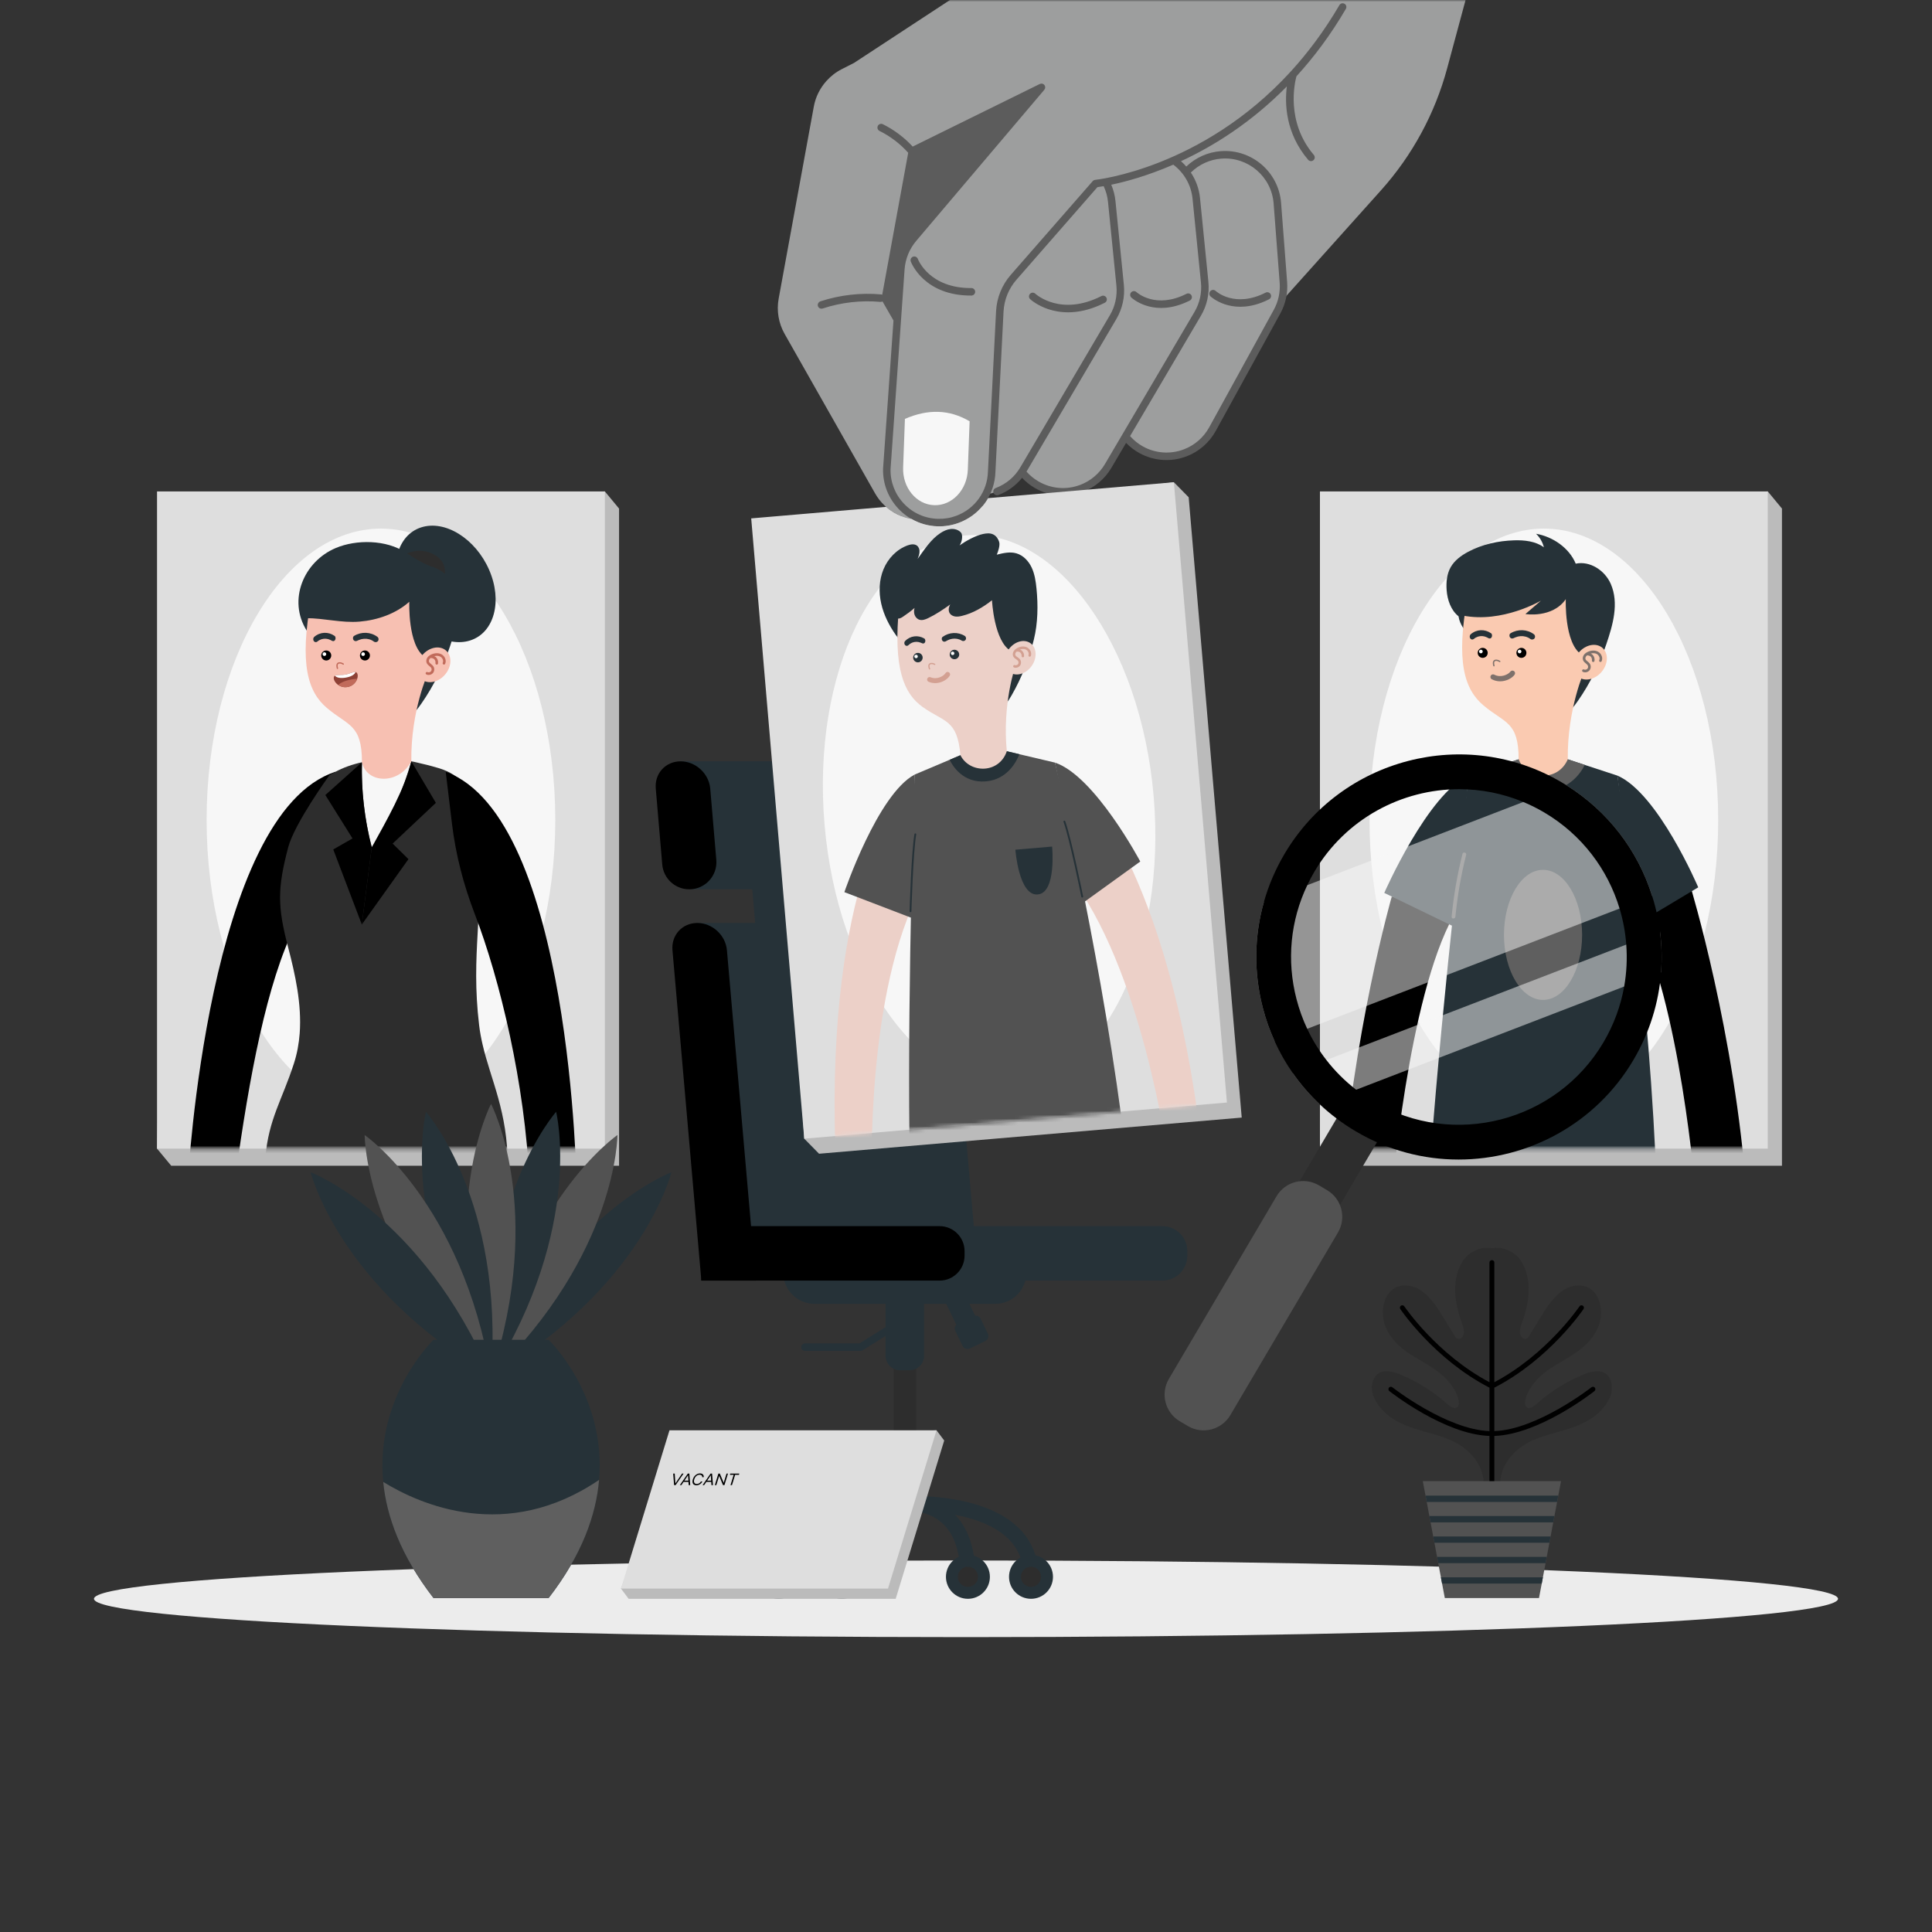 <svg width="500" height="500" viewBox="0 0 500 500" fill="none" xmlns="http://www.w3.org/2000/svg">
<rect x="0" y="0" width="500" height="500" fill="#333333" stroke="none"/>
<g clip-path="url(#clip0_98_7845)">
<path d="M250 423.687C374.639 423.687 475.678 419.246 475.678 413.768C475.678 408.29 374.639 403.849 250 403.849C125.362 403.849 24.322 408.29 24.322 413.768C24.322 419.246 125.362 423.687 250 423.687Z" fill="#ECECEC"/>
<path d="M203.462 408.081H199.583C199.583 402.895 201.409 398.547 205.009 395.16C214.59 386.146 233.486 387.185 234.29 387.237L234.054 391.108C233.875 391.099 216.013 390.123 207.66 397.991C204.836 400.651 203.462 403.952 203.462 408.081Z" fill="#263238"/>
<path d="M219.787 408.081H215.908C215.908 400.465 217.971 394.778 222.04 391.175C227.376 386.452 234.123 387.214 234.407 387.247L233.945 391.098C233.894 391.09 228.58 390.535 224.577 394.109C221.399 396.947 219.787 401.648 219.787 408.081Z" fill="#263238"/>
<path d="M268.762 408.081H264.883C264.883 403.952 263.509 400.651 260.684 397.99C252.33 390.122 234.47 391.098 234.29 391.107L234.054 387.236C234.857 387.184 253.755 386.145 263.335 395.159C266.936 398.547 268.762 402.894 268.762 408.081Z" fill="#263238"/>
<path d="M252.438 408.081H248.559C248.559 401.625 246.936 396.913 243.734 394.079C239.691 390.5 234.463 391.09 234.408 391.097L233.938 387.247C234.222 387.214 240.969 386.451 246.305 391.175C250.374 394.778 252.438 400.465 252.438 408.081Z" fill="#263238"/>
<path d="M207.21 408.082C207.21 411.223 204.664 413.769 201.523 413.769C198.382 413.769 195.836 411.223 195.836 408.082C195.836 404.941 198.382 402.395 201.523 402.395C204.664 402.395 207.21 404.941 207.21 408.082Z" fill="#263238"/>
<path d="M201.522 410.69C202.962 410.69 204.13 409.522 204.13 408.082C204.13 406.641 202.962 405.474 201.522 405.474C200.082 405.474 198.914 406.641 198.914 408.082C198.914 409.522 200.082 410.69 201.522 410.69Z" fill="#2D2D2D"/>
<path d="M217.847 413.769C220.988 413.769 223.534 411.222 223.534 408.082C223.534 404.941 220.988 402.395 217.847 402.395C214.706 402.395 212.16 404.941 212.16 408.082C212.16 411.222 214.706 413.769 217.847 413.769Z" fill="#263238"/>
<path d="M217.847 410.69C219.288 410.69 220.455 409.522 220.455 408.082C220.455 406.641 219.288 405.474 217.847 405.474C216.407 405.474 215.239 406.641 215.239 408.082C215.239 409.522 216.407 410.69 217.847 410.69Z" fill="#2D2D2D"/>
<path d="M250.497 413.769C253.637 413.769 256.184 411.222 256.184 408.082C256.184 404.941 253.637 402.395 250.497 402.395C247.356 402.395 244.81 404.941 244.81 408.082C244.81 411.222 247.356 413.769 250.497 413.769Z" fill="#263238"/>
<path d="M250.497 410.69C251.937 410.69 253.105 409.522 253.105 408.082C253.105 406.641 251.937 405.474 250.497 405.474C249.056 405.474 247.889 406.641 247.889 408.082C247.889 409.522 249.056 410.69 250.497 410.69Z" fill="#2D2D2D"/>
<path d="M266.822 413.769C269.963 413.769 272.509 411.222 272.509 408.082C272.509 404.941 269.963 402.395 266.822 402.395C263.681 402.395 261.135 404.941 261.135 408.082C261.135 411.222 263.681 413.769 266.822 413.769Z" fill="#263238"/>
<path d="M266.822 410.69C268.262 410.69 269.43 409.522 269.43 408.082C269.43 406.641 268.262 405.474 266.822 405.474C265.382 405.474 264.214 406.641 264.214 408.082C264.214 409.522 265.382 410.69 266.822 410.69Z" fill="#2D2D2D"/>
<path d="M237.099 350.556H231.246V389.764H237.099V350.556Z" fill="#2D2D2D"/>
<path d="M235.376 354.633H232.968C230.879 354.633 229.186 352.94 229.186 350.851V332.472H239.158V350.851C239.158 352.939 237.465 354.633 235.376 354.633Z" fill="#263238"/>
<path d="M255.654 345.14L253.784 341.279C253.516 340.726 252.94 340.435 252.362 340.491L246.659 328.72L241.799 331.075L247.502 342.846C247.1 343.265 246.972 343.898 247.239 344.45L249.109 348.311C249.453 349.021 250.308 349.318 251.018 348.974L254.991 347.049C255.701 346.705 255.998 345.85 255.654 345.14Z" fill="#263238"/>
<path d="M236.874 392.21H231.469C230.208 392.21 229.185 391.188 229.185 389.926V388.416C229.185 387.155 230.207 386.132 231.469 386.132H236.874C238.135 386.132 239.158 387.154 239.158 388.416V389.926C239.158 391.188 238.136 392.21 236.874 392.21Z" fill="#263238"/>
<path d="M257.547 337.438H210.797C206.331 337.438 202.71 333.818 202.71 329.351V328.637H265.633V329.351C265.634 333.817 262.013 337.438 257.547 337.438Z" fill="#263238"/>
<path d="M222.721 349.608H208.341C207.805 349.608 207.371 349.174 207.371 348.638C207.371 348.102 207.805 347.668 208.341 347.668H222.442L232.879 341.145C233.334 340.86 233.932 340.998 234.215 341.453C234.499 341.907 234.361 342.506 233.907 342.789L223.235 349.459C223.08 349.557 222.902 349.608 222.721 349.608Z" fill="#263238"/>
<path d="M220.967 226.865H194.41L195.714 242.123L222.27 242.109L220.967 226.865Z" fill="#263238"/>
<path d="M233.784 197.033H176.136L178.967 230.153L236.612 230.123L233.784 197.033Z" fill="#263238"/>
<path d="M236.031 230.153C232.384 230.153 229.344 227.361 229.035 223.727L227.361 204.08C227.016 200.188 229.892 197.033 233.784 197.033C237.676 197.033 241.111 200.188 241.455 204.08L243.028 222.535C243.376 226.633 240.144 230.153 236.031 230.153Z" fill="#263238"/>
<path d="M178.384 230.153C174.737 230.153 171.697 227.361 171.388 223.727L169.714 204.08C169.369 200.188 172.245 197.033 176.137 197.033C180.029 197.033 183.464 200.188 183.808 204.08L185.381 222.535C185.729 226.633 182.497 230.153 178.384 230.153Z" fill="black"/>
<path d="M238.103 238.866H180.456L188.127 326.552H245.774L238.103 238.866Z" fill="#263238"/>
<path d="M239.158 331.417L231.68 245.913C231.335 242.021 234.211 238.866 238.103 238.866C241.995 238.866 245.43 242.021 245.774 245.913L253.252 331.417H239.158Z" fill="#263238"/>
<path d="M181.511 331.417L174.033 245.913C173.688 242.021 176.564 238.866 180.456 238.866C184.348 238.866 187.783 242.021 188.127 245.913L195.605 331.417H181.511Z" fill="black"/>
<path d="M239.158 317.323H300.802C304.378 317.323 307.278 320.222 307.278 323.799V324.942C307.278 328.519 304.379 331.418 300.802 331.418H239.158V317.323Z" fill="#263238"/>
<path d="M181.511 317.323H243.155C246.731 317.323 249.631 320.222 249.631 323.799V324.942C249.631 328.519 246.732 331.418 243.155 331.418H181.511V317.323Z" fill="black"/>
<path d="M44.314 131.617L40.64 297.263L44.314 301.698H160.212V131.617L156.538 127.182L44.314 131.617Z" fill="#BBBBBB"/>
<path d="M156.537 127.182H40.64V297.263H156.537V127.182Z" fill="#DEDEDE"/>
<path d="M98.589 287.642C123.507 287.642 143.708 253.875 143.708 212.222C143.708 170.568 123.507 136.802 98.589 136.802C73.67 136.802 53.47 170.568 53.47 212.222C53.47 253.875 73.67 287.642 98.589 287.642Z" fill="#F7F7F7"/>
<mask id="mask0_98_7845" style="mask-type:luminance" maskUnits="userSpaceOnUse" x="40" y="127" width="117" height="171">
<path d="M156.537 127.182H40.64V297.263H156.537V127.182Z" fill="white"/>
</mask>
<g mask="url(#mask0_98_7845)">
<path d="M74.175 209.14C74.175 209.14 51.205 235.671 50.069 315.035H59.393C59.393 315.035 61.152 266.48 76.915 236.913L74.175 209.14Z" fill="#F7C0B2"/>
<path d="M86.851 199.723C53.752 210.351 48.629 305.593 48.629 305.593C52.651 306.7 56.739 306.45 60.895 304.819C64.55 278.318 69.042 254.439 76.397 239.539L86.851 199.723Z" fill="black"/>
<path d="M131.408 301.786C106.326 308.339 86.565 305.669 68.676 299.538C69.562 289.511 72.968 284.81 76.074 275.199C76.898 272.651 77.361 270.056 77.559 267.44C78.118 259.858 76.394 252.161 74.575 245.199C71.789 234.566 71.789 229.954 74.575 219.32C76.203 213.101 85.222 200.669 85.222 200.669C85.746 200.335 86.285 200.015 86.85 199.722C87.272 199.49 87.702 199.279 88.144 199.082C89.363 198.523 90.664 198.06 91.999 197.686C97.217 196.221 103.109 196.14 108.069 197.373C108.43 197.462 108.784 197.543 109.138 197.632C110.024 197.836 110.875 198.034 111.692 198.265C113.034 198.633 114.376 198.987 115.691 199.593C116.781 200.09 117.85 200.751 118.899 201.732C122.278 204.886 123.361 212.897 123.736 217.406C125.303 236.125 121.767 246.705 124.002 265.349C124.206 267.052 124.513 268.687 124.881 270.281C127.021 279.572 131.408 287.631 131.408 301.786Z" fill="#2D2D2D"/>
<path d="M93.676 197.267C93.676 197.267 93.119 207.691 96.208 219.293C96.208 219.293 102.191 211.782 106.45 197.022L93.676 197.267Z" fill="#F7F7F7"/>
<path d="M96.208 219.294L93.637 239.26L86.247 219.839L91.227 216.985L84.199 205.754L93.675 197.269C93.462 204.444 94.306 211.786 96.208 219.294Z" fill="black"/>
<path d="M96.209 219.293L93.638 239.259L105.707 222.344L101.612 218.321L112.803 207.781L106.451 197.022C104.84 204.018 99.951 212.512 96.209 219.293Z" fill="black"/>
<path d="M127.631 209.646C127.631 209.646 149.504 237.09 147.413 316.434L138.097 316.054C138.097 316.054 138.313 267.468 123.765 237.284L127.631 209.646Z" fill="#F7C0B2"/>
<path d="M115.349 199.723C147.989 211.688 149.236 307.06 149.236 307.06C145.172 308.002 141.097 307.587 137.012 305.788C135.895 280.658 129.457 253.648 122.819 236.398C119.939 228.914 117.927 221.124 116.968 213.163L115.349 199.723Z" fill="black"/>
<path d="M126.579 147.459C130.103 155.534 127.931 163.716 121.729 165.736C115.527 167.755 107.643 162.847 104.119 154.772C100.595 146.697 102.767 138.515 108.969 136.495C115.171 134.475 123.056 139.384 126.579 147.459Z" fill="#263238"/>
<path d="M104.336 143.766C104.336 143.766 108.201 141.085 112.549 143.644C116.898 146.202 114.488 150.823 114.488 150.823L104.336 143.766Z" fill="#2D2D2D"/>
<path d="M117.558 151.764C116.541 149.449 114.505 147.576 112.187 146.799C109.62 145.939 107.293 144.517 105.039 143.016C99.954 139.63 92.21 139.593 86.922 141.816C78.59 145.318 74.396 155.287 79.388 163.224C84.447 171.269 94.789 173.786 99.734 181.864C100.813 183.626 102.169 185.609 104.494 185.565C106.635 185.524 107.998 183.608 109.097 182.024C112.213 177.532 114.656 172.58 116.414 167.407C118.087 162.482 119.77 156.797 117.558 151.764Z" fill="#263238"/>
<path d="M108.079 153.411C102.337 142.885 82.138 146.478 80.568 154.846C77.338 172.061 79.79 179.128 84.575 183.195C90.112 187.901 93.675 187.379 93.675 197.267C94.941 202.892 103.218 203.118 106.449 197.021C106.289 183.923 110.779 174.165 110.779 174.165C110.779 174.165 110.446 157.751 108.079 153.411Z" fill="#F7C0B2"/>
<path d="M105.926 155.743C105.926 155.743 105.487 167.07 109.953 170.049L112.801 167.877C112.801 167.877 112.266 161.305 112.027 156.042C111.788 150.779 108.598 147.589 101.262 146.234C93.926 144.878 85.322 145.872 82.363 149.902C77.738 156.202 79.248 159.978 79.248 159.978C83.92 159.978 88.412 161.268 93.067 160.873C97.721 160.478 102.431 158.843 105.926 155.743Z" fill="#263238"/>
<path d="M95.741 169.639C95.741 170.354 95.161 170.934 94.446 170.934C93.731 170.934 93.151 170.354 93.151 169.639C93.151 168.924 93.731 168.344 94.446 168.344C95.161 168.344 95.741 168.924 95.741 169.639Z" fill="black"/>
<path d="M94.446 169.285C94.446 169.547 94.234 169.759 93.972 169.759C93.71 169.759 93.498 169.547 93.498 169.285C93.498 169.023 93.71 168.811 93.972 168.811C94.233 168.81 94.446 169.023 94.446 169.285Z" fill="white"/>
<path d="M85.725 169.639C85.725 170.354 85.145 170.934 84.43 170.934C83.715 170.934 83.135 170.354 83.135 169.639C83.135 168.924 83.715 168.344 84.43 168.344C85.145 168.344 85.725 168.924 85.725 169.639Z" fill="black"/>
<path d="M84.428 169.285C84.428 169.547 84.216 169.759 83.954 169.759C83.692 169.759 83.481 169.547 83.481 169.285C83.481 169.023 83.692 168.811 83.954 168.811C84.216 168.81 84.428 169.023 84.428 169.285Z" fill="white"/>
<path d="M86.591 164.568C84.964 163.436 82.851 163.501 81.318 164.827C81.031 165.075 80.981 165.575 81.199 165.898C81.422 166.228 81.845 166.283 82.133 166.034C82.762 165.49 83.564 165.244 84.347 165.302C84.743 165.331 85.134 165.437 85.498 165.618C85.82 165.778 86.133 166.057 86.495 165.849C86.581 165.8 86.655 165.726 86.714 165.639C86.914 165.34 86.9 164.783 86.591 164.568Z" fill="#263238"/>
<path d="M91.64 164.568C93.505 163.436 95.928 163.501 97.686 164.827C98.015 165.075 98.072 165.575 97.822 165.898C97.566 166.228 97.081 166.283 96.751 166.034C96.03 165.49 95.111 165.255 94.215 165.315C93.762 165.345 93.314 165.45 92.895 165.626C92.525 165.781 92.163 166.056 91.751 165.85C91.652 165.8 91.567 165.727 91.5 165.64C91.27 165.34 91.286 164.783 91.64 164.568Z" fill="#263238"/>
<path d="M87.334 173.151C87.261 173.151 87.193 173.103 87.171 173.029C86.851 171.925 87.226 171.55 87.597 171.429C87.974 171.309 88.425 171.406 88.938 171.722C89.017 171.771 89.042 171.875 88.993 171.955C88.943 172.034 88.838 172.058 88.76 172.01C88.336 171.748 87.98 171.66 87.701 171.751C87.368 171.858 87.299 172.257 87.496 172.935C87.522 173.024 87.47 173.118 87.38 173.144C87.365 173.149 87.349 173.151 87.334 173.151Z" fill="#C16B5B"/>
<path d="M92.368 174.154C91.86 173.512 90.759 174.34 89.376 174.582C87.993 174.824 86.676 174.42 86.417 175.196C86.089 176.178 87.674 178.198 89.941 177.801C92.207 177.405 93.01 174.966 92.368 174.154Z" fill="#8E4136"/>
<path d="M92.434 175.671C91.991 175.692 91.523 175.738 91.035 175.823C89.425 176.105 88.104 176.678 87.544 177.265C88.165 177.697 88.986 177.969 89.94 177.802C91.302 177.564 92.125 176.588 92.434 175.671Z" fill="#C16B5B"/>
<path d="M89.512 175.36C90.747 175.144 91.745 174.667 92.012 173.933C91.427 173.809 90.494 174.387 89.376 174.583C88.258 174.779 87.184 174.553 86.676 174.868C87.176 175.468 88.277 175.577 89.512 175.36Z" fill="white"/>
<path d="M115.211 174.543C113.479 176.608 110.747 177.167 109.108 175.793C107.469 174.419 107.544 171.631 109.276 169.566C111.007 167.501 113.74 166.942 115.379 168.316C117.017 169.691 116.942 172.479 115.211 174.543Z" fill="#F7C0B2"/>
<path d="M114.248 169.327C113.512 168.938 112.53 168.956 111.623 169.378C111.171 169.588 110.843 169.843 110.619 170.159C110.323 170.577 110.241 171.101 110.405 171.527C110.551 171.91 110.856 172.158 111.126 172.377C111.321 172.536 111.505 172.686 111.61 172.865C111.77 173.14 111.73 173.525 111.516 173.761C111.302 173.996 110.923 174.072 110.634 173.939C110.463 173.86 110.263 173.935 110.185 174.104C110.107 174.273 110.18 174.475 110.35 174.553C110.536 174.639 110.737 174.68 110.94 174.68C111.342 174.68 111.744 174.517 112.018 174.215C112.429 173.762 112.504 173.051 112.196 172.523C112.03 172.238 111.778 172.033 111.555 171.851C111.332 171.669 111.121 171.497 111.039 171.283C110.956 171.068 111.009 170.78 111.174 170.548C111.24 170.455 111.331 170.37 111.43 170.289C111.766 170.286 112.187 170.39 112.399 170.622C112.638 170.884 112.751 171.264 112.694 171.613C112.664 171.797 112.788 171.971 112.973 172.002C112.992 172.005 113.01 172.007 113.028 172.007C113.191 172.007 113.334 171.889 113.361 171.723C113.453 171.166 113.28 170.584 112.898 170.166C112.756 170.011 112.578 169.906 112.391 169.82C112.951 169.669 113.503 169.699 113.932 169.925C114.461 170.205 114.861 170.927 114.589 171.515C114.511 171.685 114.585 171.886 114.754 171.964C114.924 172.042 115.124 171.969 115.203 171.799C115.599 170.943 115.161 169.811 114.248 169.327Z" fill="#C16B5B"/>
</g>
<path d="M345.273 131.617L341.6 297.263L345.273 301.698H461.171V131.617L457.497 127.182L345.273 131.617Z" fill="#BBBBBB"/>
<path d="M457.497 127.182H341.6V297.263H457.497V127.182Z" fill="#DEDEDE"/>
<path d="M399.549 287.642C424.467 287.642 444.668 253.875 444.668 212.222C444.668 170.568 424.467 136.802 399.549 136.802C374.63 136.802 354.43 170.568 354.43 212.222C354.43 253.875 374.63 287.642 399.549 287.642Z" fill="#F7F7F7"/>
<mask id="mask1_98_7845" style="mask-type:luminance" maskUnits="userSpaceOnUse" x="341" y="127" width="117" height="171">
<path d="M457.497 127.182H341.6V297.263H457.497V127.182Z" fill="white"/>
</mask>
<g mask="url(#mask1_98_7845)">
<path d="M425.668 208.7C425.668 208.7 448.595 235.669 449.73 315.032H440.406C440.406 315.032 438.648 266.477 422.884 236.91L425.668 208.7Z" fill="#FACAB1"/>
<path d="M452.053 309.563H438.906C438.906 309.563 434.825 258.499 422.885 236.91L437.469 229.333C437.469 229.333 449.093 267.527 452.053 309.563Z" fill="black"/>
<path d="M418.596 200.731C429.131 205.291 439.499 229.639 439.499 229.639L422.984 239.538L418.596 200.731Z" fill="#263238"/>
<path d="M373.428 208.7C373.428 208.7 350.501 235.669 349.365 315.032H358.689C358.689 315.032 360.448 266.477 376.211 236.91L373.428 208.7Z" fill="#FACAB1"/>
<path d="M347.044 309.563H360.191C360.191 309.563 364.271 258.499 376.212 236.91L360.191 232.026C360.191 232.026 350.004 267.527 347.044 309.563Z" fill="black"/>
<path d="M380.08 200.731C369.545 205.291 358.249 231.085 358.249 231.085L376.545 239.95L380.08 200.731Z" fill="#263238"/>
<path d="M428.41 298.898C428.41 298.898 411.014 307.611 370.269 298.996C373.433 256.211 380.086 200.731 380.086 200.731L388.237 198.08L393.027 196.513H405.741L410.147 197.962L418.594 200.732C418.594 200.732 425.995 248.523 428.41 298.898Z" fill="#263238"/>
<path d="M399.338 258.774C404.922 258.774 409.449 251.239 409.449 241.944C409.449 232.649 404.922 225.114 399.338 225.114C393.753 225.114 389.227 232.649 389.227 241.944C389.227 251.239 393.753 258.774 399.338 258.774Z" fill="#5F5F5F"/>
<path d="M410.145 197.961C408.962 200.307 405.867 204.703 399.333 204.703C392.384 204.703 389.27 200.11 388.235 198.08L393.025 196.513H405.739L410.145 197.961Z" fill="#5F5F5F"/>
<path d="M378.494 220.975C377.145 226.319 376.207 231.757 375.678 237.243C375.617 237.871 376.599 237.867 376.659 237.243C377.18 231.844 378.113 226.494 379.44 221.235C379.594 220.622 378.649 220.362 378.494 220.975Z" fill="#5F5F5F"/>
<path d="M420.174 220.975C421.523 226.319 422.461 231.757 422.99 237.243C423.05 237.871 422.069 237.867 422.009 237.243C421.488 231.844 420.555 226.494 419.228 221.235C419.074 220.622 420.019 220.362 420.174 220.975Z" fill="#5F5F5F"/>
<path d="M407.798 145.878C411.449 145.096 415.315 147.586 416.854 151.086C419.066 156.119 417.383 161.804 415.71 166.728C413.952 171.901 411.509 176.853 408.393 181.345C407.294 182.93 405.931 184.846 403.79 184.886C401.464 184.93 400.108 182.947 399.03 181.185C394.084 173.107 383.743 170.59 378.684 162.545C378.071 161.57 377.632 160.637 377.467 159.498C375.5 157.944 374.574 155.252 374.392 152.752C374.244 150.716 374.427 148.585 375.428 146.807C376.424 145.037 378.137 143.779 379.928 142.822C383.574 140.874 387.72 139.962 391.852 139.837C394.539 139.756 397.388 140.054 399.556 141.642C399.211 140.281 398.535 139.126 397.535 138.14C401.88 138.889 406.116 141.802 407.798 145.878Z" fill="#263238"/>
<path d="M407.376 152.732C401.634 142.206 381.435 145.799 379.865 154.167C376.635 171.382 379.087 178.449 383.872 182.516C389.409 187.222 393.022 186.623 393.022 196.511C395.115 201.774 403.149 202.492 405.741 196.511C405.582 183.413 410.076 173.487 410.076 173.487C410.076 173.487 409.743 157.073 407.376 152.732Z" fill="#FACAB1"/>
<path d="M405.223 155.065C401.754 160.066 394.777 158.913 394.777 158.913L398.804 155.444C398.804 155.444 388.836 161.345 378.545 159.3C378.545 159.3 377.035 155.523 381.66 149.224C384.619 145.194 393.223 144.2 400.559 145.556C407.895 146.912 411.085 150.101 411.324 155.364C411.563 160.627 412.098 167.199 412.098 167.199L409.25 169.371C404.784 166.392 405.223 155.065 405.223 155.065Z" fill="#263238"/>
<path d="M395.036 168.96C395.036 169.675 394.456 170.255 393.741 170.255C393.026 170.255 392.446 169.675 392.446 168.96C392.446 168.245 393.026 167.665 393.741 167.665C394.456 167.665 395.036 168.245 395.036 168.96Z" fill="black"/>
<path d="M393.741 168.606C393.741 168.868 393.529 169.08 393.267 169.08C393.005 169.08 392.793 168.868 392.793 168.606C392.793 168.344 393.005 168.132 393.267 168.132C393.529 168.132 393.741 168.344 393.741 168.606Z" fill="white"/>
<path d="M385.02 168.96C385.02 169.675 384.44 170.255 383.725 170.255C383.01 170.255 382.43 169.675 382.43 168.96C382.43 168.245 383.01 167.665 383.725 167.665C384.44 167.665 385.02 168.245 385.02 168.96Z" fill="black"/>
<path d="M383.724 168.606C383.724 168.868 383.512 169.08 383.25 169.08C382.988 169.08 382.776 168.868 382.776 168.606C382.776 168.344 382.988 168.132 383.25 168.132C383.512 168.132 383.724 168.344 383.724 168.606Z" fill="white"/>
<path d="M385.887 163.89C384.26 162.758 382.147 162.823 380.614 164.149C380.327 164.397 380.277 164.897 380.495 165.22C380.718 165.55 381.141 165.605 381.429 165.356C382.058 164.812 382.86 164.566 383.643 164.624C384.039 164.653 384.43 164.759 384.794 164.94C385.116 165.1 385.429 165.379 385.791 165.171C385.877 165.122 385.951 165.048 386.01 164.961C386.209 164.662 386.196 164.105 385.887 163.89Z" fill="#263238"/>
<path d="M390.934 163.89C392.799 162.758 395.222 162.823 396.98 164.149C397.309 164.397 397.366 164.897 397.116 165.22C396.86 165.55 396.375 165.605 396.045 165.356C395.324 164.812 394.404 164.577 393.509 164.636C393.056 164.666 392.608 164.771 392.189 164.947C391.819 165.102 391.456 165.377 391.045 165.171C390.946 165.122 390.861 165.048 390.794 164.961C390.565 164.662 390.58 164.105 390.934 163.89Z" fill="#263238"/>
<path d="M388.227 176.324C387.521 176.324 386.785 176.169 386.076 175.796C385.745 175.622 385.617 175.213 385.792 174.883C385.966 174.553 386.374 174.425 386.705 174.599C388.419 175.498 390.329 174.574 390.875 173.825C391.095 173.525 391.519 173.457 391.821 173.678C392.123 173.899 392.188 174.322 391.968 174.624C391.325 175.502 389.854 176.324 388.227 176.324Z" fill="#7E716B"/>
<path d="M386.628 172.473C386.555 172.473 386.487 172.425 386.466 172.351C386.145 171.247 386.521 170.871 386.892 170.751C387.269 170.631 387.72 170.728 388.233 171.044C388.312 171.093 388.337 171.197 388.288 171.277C388.238 171.356 388.133 171.379 388.055 171.332C387.631 171.07 387.275 170.982 386.996 171.073C386.663 171.18 386.594 171.579 386.79 172.256C386.816 172.345 386.764 172.439 386.674 172.466C386.66 172.471 386.644 172.473 386.628 172.473Z" fill="#7E716B"/>
<path d="M414.506 173.865C412.774 175.93 410.042 176.489 408.403 175.115C406.764 173.741 406.839 170.953 408.571 168.888C410.303 166.823 413.035 166.264 414.674 167.638C416.312 169.012 416.237 171.8 414.506 173.865Z" fill="#FACAB1"/>
<path d="M413.543 168.647C412.807 168.258 411.825 168.276 410.918 168.698C410.466 168.908 410.138 169.163 409.914 169.479C409.618 169.897 409.536 170.421 409.7 170.847C409.846 171.23 410.151 171.478 410.421 171.697C410.616 171.856 410.8 172.006 410.905 172.185C411.065 172.46 411.025 172.845 410.811 173.081C410.597 173.316 410.218 173.392 409.929 173.259C409.759 173.18 409.558 173.255 409.48 173.424C409.402 173.593 409.475 173.795 409.645 173.873C409.831 173.959 410.032 174 410.234 174C410.636 174 411.038 173.837 411.312 173.535C411.723 173.082 411.798 172.371 411.49 171.843C411.324 171.558 411.072 171.353 410.849 171.171C410.626 170.989 410.415 170.817 410.333 170.603C410.25 170.388 410.303 170.1 410.468 169.868C410.534 169.775 410.625 169.69 410.725 169.609C411.061 169.606 411.482 169.71 411.694 169.942C411.933 170.204 412.046 170.584 411.989 170.933C411.959 171.117 412.083 171.291 412.268 171.322C412.286 171.325 412.305 171.327 412.323 171.327C412.486 171.327 412.629 171.209 412.656 171.043C412.748 170.486 412.575 169.904 412.193 169.486C412.051 169.331 411.873 169.226 411.687 169.14C412.247 168.989 412.799 169.019 413.228 169.245C413.757 169.525 414.157 170.247 413.885 170.835C413.807 171.005 413.881 171.206 414.05 171.284C414.22 171.362 414.42 171.289 414.499 171.119C414.894 170.263 414.456 169.131 413.543 168.647Z" fill="#7E716B"/>
</g>
<path d="M231.804 413.768H162.694L160.704 411.125L175.252 372.804L242.373 370.16L244.362 372.804L231.804 413.768Z" fill="#BBBBBB"/>
<path d="M229.814 411.125H160.704L173.262 370.16H242.373L229.814 411.125Z" fill="#DEDEDE"/>
<path d="M174.619 381.359L174.776 383.876H174.813L176.513 381.359H176.91L174.845 384.349H174.454L174.222 381.359H174.619ZM176.34 384.349H175.943L178.008 381.359H178.399L178.63 384.349H178.233L178.07 381.832H178.046L176.34 384.349ZM176.844 383.181H178.445L178.346 383.502H176.746L176.844 383.181ZM182.117 382.293H181.738C181.748 382.189 181.737 382.098 181.705 382.019C181.674 381.94 181.627 381.874 181.564 381.82C181.503 381.766 181.428 381.725 181.341 381.698C181.253 381.67 181.158 381.657 181.054 381.657C180.865 381.657 180.679 381.702 180.497 381.794C180.317 381.885 180.154 382.02 180.008 382.198C179.864 382.376 179.752 382.595 179.673 382.854C179.594 383.113 179.572 383.331 179.607 383.509C179.643 383.687 179.723 383.822 179.847 383.914C179.973 384.005 180.131 384.051 180.32 384.051C180.424 384.051 180.528 384.037 180.632 384.01C180.736 383.983 180.835 383.942 180.93 383.889C181.026 383.834 181.114 383.768 181.193 383.689C181.273 383.609 181.341 383.518 181.395 383.414H181.773C181.698 383.567 181.604 383.704 181.492 383.825C181.38 383.945 181.254 384.048 181.116 384.133C180.979 384.216 180.834 384.28 180.681 384.324C180.529 384.368 180.374 384.39 180.216 384.39C179.949 384.39 179.731 384.327 179.562 384.203C179.392 384.078 179.283 383.901 179.235 383.671C179.186 383.442 179.21 383.169 179.307 382.854C179.403 382.538 179.546 382.266 179.736 382.036C179.925 381.807 180.143 381.629 180.389 381.505C180.635 381.38 180.891 381.318 181.158 381.318C181.316 381.318 181.457 381.34 181.582 381.384C181.708 381.427 181.814 381.492 181.9 381.576C181.986 381.66 182.049 381.762 182.087 381.883C182.126 382.003 182.136 382.139 182.117 382.293ZM182.227 384.349H181.83L183.895 381.359H184.286L184.518 384.349H184.121L183.958 381.832H183.933L182.227 384.349ZM182.732 383.181H184.332L184.234 383.502H182.633L182.732 383.181ZM188.401 381.359L187.485 384.349H187.118L186.134 382.001H186.103L185.383 384.349H185.005L185.921 381.359H186.288L187.277 383.712H187.307L188.029 381.359H188.401ZM188.889 381.68L188.988 381.359H191.333L191.235 381.68H190.252L189.433 384.349H189.055L189.873 381.68H188.889Z" fill="black"/>
<path d="M416.04 355.943C414.489 354.306 412.024 354.836 410.032 355.634C405.525 357.438 401.28 360.095 397.521 363.463C396.768 364.138 395.641 364.835 394.964 364.062C394.506 363.538 394.614 362.664 394.825 361.964C395.764 358.841 398.017 356.454 400.458 354.689C402.899 352.924 405.59 351.65 408.049 349.918C410.508 348.186 412.804 345.871 413.84 342.789C414.875 339.706 414.318 335.759 411.97 333.836C409.719 331.993 406.491 332.49 404.15 334.182C401.81 335.873 400.157 338.533 398.566 341.124C397.634 342.642 396.701 344.16 395.769 345.678C395.595 345.961 395.411 346.254 395.144 346.416C394.435 346.847 393.54 346.067 393.381 345.167C393.222 344.267 393.55 343.36 393.85 342.509C394.798 339.825 395.547 337.006 395.617 334.113C395.686 331.22 395.021 328.229 393.401 326.006C391.781 323.783 388.581 322.457 386.106 323.064H386.104C383.629 322.457 380.429 323.783 378.809 326.006C377.189 328.229 376.523 331.22 376.593 334.113C376.662 337.006 377.412 339.825 378.36 342.509C378.661 343.36 378.988 344.267 378.829 345.167C378.67 346.067 377.775 346.846 377.066 346.416C376.799 346.254 376.615 345.961 376.441 345.678C375.509 344.16 374.577 342.642 373.644 341.124C372.053 338.533 370.4 335.874 368.06 334.182C365.72 332.491 362.492 331.994 360.24 333.836C357.891 335.758 357.335 339.706 358.37 342.789C359.405 345.872 361.701 348.186 364.16 349.918C366.619 351.65 369.31 352.924 371.751 354.689C374.192 356.454 376.446 358.841 377.384 361.964C377.594 362.665 377.703 363.539 377.244 364.062C376.567 364.835 375.44 364.138 374.687 363.463C370.929 360.095 366.683 357.438 362.176 355.634C360.184 354.836 357.719 354.306 356.168 355.943C355.275 356.886 354.932 358.383 355.09 359.761C355.248 361.139 355.854 362.406 356.611 363.495C358.918 366.814 362.528 368.572 366.096 369.724C369.664 370.876 373.377 371.567 376.737 373.359C380.097 375.151 383.165 378.338 383.857 382.502C384.067 383.768 384.05 385.073 384.266 386.338C384.624 388.401 387.586 388.401 387.944 386.338C388.16 385.073 388.143 383.769 388.353 382.502C389.044 378.338 392.113 375.15 395.473 373.359C398.833 371.568 402.546 370.876 406.114 369.724C409.682 368.572 413.292 366.814 415.599 363.495C416.355 362.407 416.961 361.14 417.12 359.761C417.276 358.383 416.933 356.886 416.04 355.943Z" fill="#2D2D2D"/>
<path d="M412.753 359.127C412.537 358.854 412.143 358.807 411.873 359.023C411.731 359.135 397.871 369.968 386.731 370.368V359.128C400.979 351.821 409.725 338.912 409.812 338.782C410.004 338.494 409.927 338.105 409.639 337.911C409.349 337.72 408.962 337.797 408.769 338.084C408.685 338.211 400.342 350.514 386.731 357.715V326.744C386.731 326.398 386.451 326.117 386.104 326.117C385.757 326.117 385.477 326.397 385.477 326.744V357.715C371.866 350.514 363.523 338.211 363.439 338.084C363.246 337.796 362.858 337.719 362.569 337.911C362.281 338.104 362.204 338.494 362.396 338.782C362.483 338.912 371.23 351.821 385.477 359.128V370.368C374.337 369.968 360.477 359.134 360.335 359.023C360.064 358.809 359.669 358.855 359.455 359.127C359.241 359.399 359.287 359.793 359.559 360.007C360.149 360.474 373.923 371.239 385.477 371.622V387.23C385.477 387.576 385.757 387.857 386.104 387.857C386.451 387.857 386.731 387.577 386.731 387.23V371.622C398.285 371.239 412.059 360.473 412.649 360.007C412.921 359.793 412.967 359.399 412.753 359.127Z" fill="black"/>
<path d="M403.989 383.32L403.28 387.069L402.978 388.7L402.287 392.352L401.977 393.982L401.294 397.634L400.984 399.265L400.293 402.925L399.992 404.547L399.3 408.207L398.999 409.829L398.29 413.578H373.918L373.209 409.829L372.907 408.207L372.216 404.547L371.915 402.925L371.223 399.265L370.913 397.634L370.231 393.982L369.921 392.352L369.229 388.7L368.928 387.069L368.219 383.32H403.989Z" fill="#525252"/>
<path d="M403.28 387.069L402.978 388.7H369.229L368.928 387.069H403.28Z" fill="#263238"/>
<path d="M402.287 392.353L401.977 393.983H370.231L369.921 392.353H402.287Z" fill="#263238"/>
<path d="M401.294 397.635L400.984 399.266H371.223L370.913 397.635H401.294Z" fill="#263238"/>
<path d="M400.293 402.926L399.992 404.548H372.216L371.915 402.926H400.293Z" fill="#263238"/>
<path d="M399.299 408.207L398.998 409.829H373.208L372.906 408.207H399.299Z" fill="#263238"/>
<path d="M127.082 356.102C145.161 314.2 173.758 303.385 173.758 303.385C173.758 303.385 166.485 333.081 127.082 356.102Z" fill="#263238"/>
<path d="M127.082 356.101C134.613 311.091 159.792 293.748 159.792 293.748C159.792 293.748 159.834 324.322 127.082 356.101Z" fill="#525252"/>
<path d="M127.082 356.101C123.627 310.596 143.926 287.734 143.926 287.734C143.926 287.734 151.281 317.41 127.082 356.101Z" fill="#263238"/>
<path d="M127.082 356.101C141.323 312.744 127.082 285.69 127.082 285.69C127.082 285.69 112.841 312.744 127.082 356.101Z" fill="#525252"/>
<path d="M127.082 356.101C130.537 310.596 110.238 287.734 110.238 287.734C110.238 287.734 102.882 317.41 127.082 356.101Z" fill="#263238"/>
<path d="M127.082 356.101C119.551 311.091 94.372 293.748 94.372 293.748C94.372 293.748 94.329 324.322 127.082 356.101Z" fill="#525252"/>
<path d="M127.082 356.102C109.003 314.2 80.406 303.385 80.406 303.385C80.406 303.385 87.678 333.081 127.082 356.102Z" fill="#263238"/>
<path d="M155.041 382.993C154.27 392.039 150.639 402.385 141.972 413.579H112.203C103.702 402.597 100.041 392.432 99.179 383.522C97.016 361.24 112.203 346.734 112.203 346.734H141.972C141.972 346.734 156.917 361.014 155.041 382.993Z" fill="#263238"/>
<path d="M155.041 382.993C154.27 392.039 150.639 402.385 141.972 413.579H112.203C103.702 402.597 100.041 392.432 99.179 383.522C108.663 389.362 131.02 399.33 155.041 382.993Z" fill="#5F5F5F"/>
<mask id="mask2_98_7845" style="mask-type:luminance" maskUnits="userSpaceOnUse" x="0" y="0" width="500" height="500">
<path d="M500 0H0V500H500V0Z" fill="white"/>
</mask>
<g mask="url(#mask2_98_7845)">
<path d="M341.677 -77.32L282.497 -24.027L221.044 16.269L217.808 17.918C216.288 18.692 214.961 19.744 213.854 20.984L213.822 21.005L213.825 21.018C212.201 22.85 211.068 25.1 210.616 27.571L201.518 77.284C200.944 80.419 201.491 83.655 203.064 86.426L226.455 127.661C229.028 132.198 233.82 134.674 238.694 134.524C239.965 134.957 241.321 135.209 242.734 135.245C244.545 135.291 246.282 134.981 247.878 134.378C250.998 133.198 253.578 130.899 255.116 127.959C256.112 127.818 257.09 127.569 258.03 127.214C260.576 126.252 262.841 124.514 264.46 122.115C265.471 123.394 266.72 124.518 268.209 125.394C271.897 127.565 276.191 127.795 279.905 126.391C282.698 125.335 285.163 123.356 286.795 120.583L291.274 112.974C292.361 114.34 293.729 115.519 295.354 116.412C298.978 118.404 303.113 118.568 306.7 117.212C309.616 116.11 312.17 114.001 313.79 111.055L330.504 80.649C330.963 79.814 331.328 78.935 331.601 78.032L357.403 49.25C365.499 40.219 371.362 29.412 374.518 17.701L379.512 -0.829L417.868 -49.775L341.677 -77.32Z" fill="#9D9E9E"/>
<path d="M241.749 130.74C237.126 130.569 233.535 126.193 233.729 120.967L234.194 108.412C240.048 105.853 245.644 105.897 250.935 109.031L250.47 121.586C250.277 126.813 246.372 130.911 241.749 130.74Z" fill="#F7F7F7"/>
<path d="M347.961 0.978C347.498 0.709 346.905 0.863 346.634 1.327C342.768 7.952 338.513 13.611 334.097 18.45C334.002 18.52 333.924 18.605 333.86 18.708C310.946 43.634 283.763 46.516 283.437 46.546C283.191 46.569 282.961 46.686 282.797 46.873L261.585 71.136C259.308 73.741 257.957 77.08 257.781 80.537L255.682 121.994C255.551 127.143 252.353 131.648 247.535 133.469C246.011 134.045 244.404 134.316 242.759 134.274C239.393 134.188 236.262 132.797 233.942 130.355C231.622 127.914 230.393 124.716 230.476 121.394L234.102 69.771C234.296 67.011 235.344 64.438 237.132 62.328L270.268 23.235V23.234L270.275 23.226C270.301 23.195 270.309 23.158 270.33 23.125C270.378 23.053 270.427 22.982 270.454 22.9C270.474 22.838 270.473 22.774 270.48 22.709C270.487 22.649 270.504 22.592 270.5 22.531C270.493 22.431 270.461 22.335 270.423 22.241C270.414 22.218 270.415 22.193 270.404 22.171L270.402 22.169C270.362 22.089 270.298 22.021 270.235 21.953C270.21 21.926 270.194 21.889 270.166 21.866C270.164 21.864 270.163 21.862 270.162 21.86C270.104 21.81 270.035 21.787 269.969 21.753C269.925 21.731 269.887 21.698 269.841 21.682C269.748 21.651 269.651 21.645 269.554 21.643C269.526 21.642 269.5 21.632 269.472 21.634C269.371 21.641 269.275 21.672 269.18 21.71C269.156 21.72 269.13 21.718 269.106 21.729L269.098 21.733L269.096 21.734L236.205 37.936C234.02 35.567 231.362 33.567 228.477 32.145C227.996 31.908 227.415 32.107 227.178 32.586C226.941 33.066 227.139 33.648 227.619 33.885C230.408 35.26 232.971 37.214 235.042 39.535L228.316 76.287C228.219 76.243 228.118 76.205 228.006 76.195C222.744 75.718 217.312 76.342 212.295 77.998C211.82 78.166 211.511 78.714 211.678 79.223C211.846 79.731 212.394 80.008 212.903 79.84C217.669 78.267 222.831 77.675 227.831 78.128C227.982 78.141 228.128 78.119 228.261 78.069C228.306 78.052 228.344 78.024 228.385 78.001L231.231 82.946L228.537 121.302C228.332 129.319 234.689 136.009 242.707 136.214C244.604 136.262 246.459 135.949 248.219 135.284C253.778 133.183 257.468 127.986 257.619 122.068L259.716 80.635C259.869 77.612 261.051 74.691 263.043 72.413L284.01 48.431C284.344 48.388 284.904 48.306 285.624 48.182C286.223 49.46 286.61 50.817 286.75 52.235L288.924 73.918C289.188 76.572 288.592 79.29 287.244 81.571L264.079 120.911C262.611 123.411 260.4 125.276 257.686 126.302C257.185 126.491 256.932 127.051 257.122 127.552C257.311 128.053 257.871 128.305 258.372 128.116C260.782 127.205 262.901 125.652 264.512 123.664C265.45 124.66 266.521 125.526 267.714 126.228C271.527 128.479 276.095 128.869 280.248 127.299C283.336 126.131 285.957 123.922 287.627 121.077L291.428 114.62C292.435 115.663 293.592 116.55 294.884 117.261C298.619 119.314 303.05 119.627 307.041 118.118C310.272 116.896 312.97 114.553 314.637 111.521L331.352 81.115C332.717 78.632 333.324 75.826 333.109 73L331.544 52.513C330.932 44.516 323.929 38.507 315.932 39.118C312.58 39.373 309.434 40.791 307.01 43.102C306.582 42.614 306.13 42.145 305.636 41.714C314.025 37.832 323.783 31.77 333.032 22.371C332.483 26.709 332.634 34.408 338.548 41.36C338.82 41.681 339.257 41.78 339.629 41.639C339.73 41.601 339.827 41.544 339.914 41.47C340.322 41.124 340.372 40.511 340.024 40.103C332.717 31.512 335.072 21.382 335.518 19.745C340.023 14.809 344.365 9.056 348.305 2.304C348.579 1.842 348.423 1.247 347.961 0.978ZM316.083 41.051C323.013 40.522 329.083 45.729 329.612 52.66L331.177 73.147C331.364 75.596 330.838 78.029 329.655 80.18L312.941 110.586C311.497 113.214 309.158 115.245 306.358 116.303C302.899 117.611 299.059 117.34 295.822 115.56C294.539 114.855 293.42 113.942 292.465 112.862L310.789 81.73C312.37 79.055 313.04 76.001 312.728 72.899L310.558 51.224C310.32 48.842 309.485 46.6 308.191 44.65C310.312 42.558 313.104 41.279 316.083 41.051ZM308.629 51.418L310.8 73.094C311.07 75.783 310.49 78.428 309.12 80.746L285.959 120.095C284.512 122.559 282.242 124.474 279.566 125.485C275.967 126.846 272.007 126.507 268.702 124.557C267.551 123.88 266.525 123.036 265.653 122.05C265.685 121.997 265.722 121.948 265.754 121.894L288.918 82.556C290.472 79.924 291.161 76.787 290.856 73.725L288.682 52.043C288.536 50.571 288.166 49.152 287.591 47.806C291.159 47.064 296.866 45.553 303.644 42.611C306.462 44.729 308.279 47.907 308.629 51.418Z" fill="#5C5C5C"/>
<path d="M237.529 67.001C237.341 66.502 236.788 66.244 236.281 66.436C235.78 66.624 235.526 67.183 235.714 67.685C235.85 68.048 239.19 76.574 251.409 76.49C251.474 76.49 251.537 76.483 251.598 76.47C252.042 76.379 252.375 75.984 252.372 75.514C252.368 74.979 251.931 74.547 251.395 74.551C240.594 74.624 237.656 67.332 237.529 67.001Z" fill="#5C5C5C"/>
<path d="M283.364 79.484C284.19 79.172 285.042 78.797 285.918 78.353C286.396 78.11 286.587 77.527 286.344 77.049C286.102 76.571 285.507 76.384 285.041 76.623C274.574 81.937 268.193 76.244 267.926 75.999C267.534 75.638 266.925 75.659 266.558 76.051C266.193 76.443 266.216 77.057 266.608 77.422C266.89 77.684 273.153 83.344 283.364 79.484Z" fill="#5C5C5C"/>
<path d="M305.942 78.65C306.586 78.407 307.25 78.115 307.932 77.769C308.41 77.526 308.601 76.943 308.358 76.465C308.115 75.987 307.522 75.802 307.055 76.039C299.139 80.05 294.328 75.787 294.117 75.594C293.726 75.232 293.114 75.256 292.749 75.646C292.385 76.038 292.406 76.652 292.799 77.016C293.02 77.222 297.946 81.673 305.942 78.65Z" fill="#5C5C5C"/>
<path d="M313.288 76.709C313.51 76.915 318.433 81.366 326.43 78.343C327.073 78.1 327.737 77.808 328.419 77.462C328.897 77.219 329.088 76.636 328.845 76.158C328.603 75.68 328.006 75.495 327.542 75.732C319.621 79.754 314.808 75.472 314.605 75.286C314.212 74.925 313.6 74.947 313.237 75.338C312.873 75.73 312.895 76.344 313.288 76.709Z" fill="#5C5C5C"/>
<path d="M307.628 128.691L321.358 289.23L211.968 298.585L208.141 294.688L198.239 138.045L233.414 133.635C234.23 133.955 235.086 134.183 235.946 134.333C237.951 135.475 240.247 136.145 242.715 136.216C244.607 136.258 246.458 135.945 248.221 135.278C250.616 134.372 252.669 132.893 254.231 131.017L303.802 124.802L307.628 128.691Z" fill="#BBBBBB"/>
<path d="M303.801 124.804L317.53 285.333L208.14 294.688L194.411 134.159L229.319 131.174C230.54 132.247 231.924 133.073 233.413 133.636C234.229 133.956 235.085 134.184 235.945 134.334C237.95 135.476 240.246 136.146 242.714 136.217C244.606 136.259 246.457 135.946 248.22 135.279C250.615 134.373 252.668 132.894 254.23 131.018C254.787 130.367 255.282 129.663 255.705 128.916L303.801 124.804Z" fill="#DEDEDE"/>
<path d="M262.067 280.946C285.588 278.935 301.93 245.432 298.568 206.115C295.206 166.798 273.414 136.555 249.893 138.566C226.372 140.578 210.03 174.081 213.392 213.398C216.754 252.715 238.547 282.957 262.067 280.946Z" fill="#F7F7F7"/>
<mask id="mask3_98_7845" style="mask-type:luminance" maskUnits="userSpaceOnUse" x="194" y="124" width="124" height="171">
<path d="M303.813 124.811L194.417 134.165L208.144 294.705L317.54 285.351L303.813 124.811Z" fill="white"/>
</mask>
<g mask="url(#mask3_98_7845)">
<path d="M231.047 208.53C231.047 208.53 211.584 235.836 216.918 310.836L225.719 310.083C225.719 310.083 223.459 264.111 235.951 234.931L231.047 208.53Z" fill="#ECD0C8"/>
<path d="M236.681 200.472C227.105 205.627 218.525 230.885 218.525 230.885L237.189 238.036L236.681 200.472Z" fill="#525252"/>
<path d="M280.354 204.314C280.354 204.314 304.171 227.918 311.649 302.736L302.848 303.489C302.848 303.489 297.269 257.801 280.004 231.166L280.354 204.314Z" fill="#ECD0C8"/>
<path d="M273.036 197.363C283.348 200.817 295.099 222.961 295.099 222.961L280.31 233.637L273.036 197.363Z" fill="#525252"/>
<path d="M290.221 289.227C290.221 289.227 274.505 298.855 235.351 294.013C234.884 253.374 236.685 200.471 236.685 200.471L245.765 196.63L248.559 195.444L260.56 194.418L263.812 195.189L273.031 197.362C273.031 197.362 283.876 241.875 290.221 289.227Z" fill="#525252"/>
<path d="M263.812 195.19C263.067 197.109 260.699 201.744 255.145 202.219C249.098 202.736 246.405 197.981 245.765 196.63L248.559 195.444L260.56 194.418L263.812 195.19Z" fill="#263238"/>
<path d="M262.779 219.904L272.287 219.091C272.287 219.091 273.46 231.066 268.558 231.485C263.656 231.904 262.779 219.904 262.779 219.904Z" fill="#263238"/>
<path d="M235.656 236.082C235.647 236.083 235.638 236.083 235.629 236.083C235.5 236.079 235.399 235.972 235.402 235.843C235.407 235.689 235.858 220.36 236.66 215.873C236.683 215.747 236.803 215.666 236.931 215.684C237.058 215.707 237.142 215.828 237.12 215.955C236.324 220.408 235.873 235.702 235.869 235.856C235.865 235.976 235.772 236.072 235.656 236.082Z" fill="#263238"/>
<path d="M280.101 232.281C279.985 232.291 279.876 232.212 279.853 232.095C279.823 231.944 276.781 216.949 275.241 212.696C275.197 212.575 275.26 212.441 275.381 212.397C275.504 212.357 275.636 212.416 275.68 212.537C277.232 216.822 280.28 231.852 280.311 232.003C280.336 232.129 280.254 232.252 280.128 232.278C280.119 232.279 280.11 232.28 280.101 232.281Z" fill="#263238"/>
<path d="M267.565 165.5C266.324 170.525 264.417 175.396 261.839 179.887C260.929 181.471 259.798 183.39 257.78 183.601C255.589 183.83 254.149 182.068 252.988 180.492C247.668 173.267 237.287 171.556 231.862 164.371C230.121 161.902 228.721 159.158 228.057 156.211C227.394 153.264 227.499 150.102 228.657 147.311C229.814 144.521 232.078 142.145 234.924 141.133C235.714 140.852 236.671 140.702 237.33 141.22C237.812 141.599 238.004 142.256 237.97 142.868C237.936 143.48 237.709 144.062 237.484 144.632C239.196 142.278 240.919 139.57 243.354 137.976C244.161 137.447 245.055 137.01 246.015 136.906C246.975 136.803 248.01 137.077 248.662 137.789C249.314 138.501 248.921 140.387 248.33 141.15C249.952 140.001 252.467 138.604 254.413 138.196C255.26 138.019 256.172 137.924 256.963 138.273C257.786 138.637 258.353 139.446 258.598 140.312C258.842 141.178 258.292 142.804 257.966 143.547C259.654 143.134 261.381 142.72 263.05 143.206C264.836 143.726 266.216 145.217 267.002 146.902C267.789 148.587 268.057 150.463 268.243 152.313C268.677 156.637 268.607 161.283 267.565 165.5Z" fill="#263238"/>
<path d="M258.57 152.962C252.301 143.49 233.525 148.512 232.719 156.538C231.06 173.047 233.945 179.52 238.789 182.972C244.395 186.967 247.757 186.11 248.555 195.443C250.956 200.242 258.597 200.27 260.56 194.416C259.352 182.066 262.794 172.334 262.794 172.334C262.794 172.334 261.155 156.868 258.57 152.962Z" fill="#ECD0C8"/>
<path d="M231.641 157.625C231.898 156.09 232.558 154.114 234.014 151.728C236.481 147.686 244.522 146.053 251.556 146.74C258.59 147.427 261.858 150.18 262.509 155.129C263.16 160.077 264.195 166.237 264.195 166.237L261.683 168.516C257.228 166.065 256.727 155.338 256.727 155.338C254.441 157.155 251.781 158.711 248.942 159.393C248.382 159.528 247.802 159.63 247.23 159.553C246.659 159.476 246.091 159.197 245.784 158.71C245.357 158.033 245.525 157.125 245.925 156.432C244.089 157.747 242.224 159.007 240.187 159.981C239.479 160.32 238.672 160.62 237.924 160.38C237.346 160.194 236.898 159.695 236.696 159.122C236.495 158.549 236.522 157.913 236.688 157.329C235.765 158.157 234.722 158.903 233.696 159.6C233.279 159.883 232.794 160.168 232.301 160.063C231.856 159.968 231.525 159.559 231.421 159.117C231.317 158.675 231.566 158.073 231.641 157.625Z" fill="#263238"/>
<path d="M248.235 169.277C248.293 169.952 247.792 170.546 247.117 170.604C246.442 170.662 245.848 170.161 245.79 169.486C245.732 168.811 246.233 168.217 246.908 168.159C247.583 168.101 248.177 168.602 248.235 169.277Z" fill="#263238"/>
<path d="M246.984 169.047C247.005 169.294 246.822 169.512 246.575 169.533C246.328 169.554 246.11 169.371 246.089 169.124C246.068 168.877 246.251 168.659 246.498 168.638C246.745 168.616 246.963 168.799 246.984 169.047Z" fill="white"/>
<path d="M238.78 170.085C238.838 170.76 238.337 171.354 237.662 171.412C236.987 171.47 236.393 170.969 236.335 170.294C236.277 169.619 236.778 169.025 237.453 168.967C238.128 168.91 238.722 169.41 238.78 170.085Z" fill="#263238"/>
<path d="M237.528 169.855C237.549 170.102 237.366 170.32 237.119 170.341C236.872 170.362 236.654 170.179 236.633 169.932C236.612 169.685 236.795 169.467 237.042 169.446C237.289 169.425 237.507 169.608 237.528 169.855Z" fill="white"/>
<path d="M239.188 165.229C237.561 164.291 235.572 164.524 234.232 165.899C233.981 166.156 233.974 166.632 234.206 166.919C234.443 167.213 234.847 167.231 235.098 166.972C235.648 166.408 236.385 166.111 237.128 166.102C237.504 166.098 237.881 166.166 238.239 166.308C238.556 166.433 238.874 166.671 239.199 166.445C239.276 166.391 239.341 166.316 239.389 166.229C239.554 165.932 239.497 165.407 239.188 165.229Z" fill="#263238"/>
<path d="M243.954 164.822C245.623 163.603 247.915 163.469 249.682 164.578C250.013 164.786 250.107 165.252 249.897 165.577C249.683 165.909 249.229 166.001 248.898 165.792C248.173 165.337 247.287 165.189 246.446 165.318C246.021 165.383 245.606 165.518 245.225 165.718C244.888 165.894 244.568 166.183 244.163 166.021C244.066 165.982 243.98 165.92 243.909 165.843C243.667 165.58 243.637 165.053 243.954 164.822Z" fill="#263238"/>
<path d="M242.401 176.776C241.734 176.833 241.028 176.746 240.328 176.451C240.001 176.314 239.848 175.938 239.986 175.612C240.123 175.286 240.498 175.133 240.825 175.27C242.515 175.98 244.243 174.954 244.698 174.203C244.881 173.902 245.276 173.805 245.579 173.989C245.882 174.173 245.978 174.566 245.794 174.869C245.259 175.75 243.937 176.645 242.401 176.776Z" fill="#D3A092"/>
<path d="M240.582 173.27C240.513 173.276 240.445 173.236 240.419 173.168C240.027 172.152 240.351 171.767 240.692 171.624C241.038 171.48 241.472 171.535 241.982 171.793C242.061 171.833 242.092 171.929 242.053 172.009C242.012 172.087 241.915 172.118 241.837 172.08C241.416 171.867 241.072 171.813 240.817 171.921C240.511 172.049 240.478 172.431 240.719 173.055C240.751 173.137 240.709 173.23 240.627 173.262C240.612 173.266 240.597 173.269 240.582 173.27Z" fill="#D3A092"/>
<path d="M267.006 172.334C265.538 174.423 263.005 175.171 261.347 174.007C259.689 172.842 259.535 170.205 261.003 168.116C262.471 166.027 265.004 165.279 266.662 166.444C268.319 167.608 268.474 170.246 267.006 172.334Z" fill="#ECD0C8"/>
<path d="M265.676 167.488C264.95 167.18 264.024 167.276 263.203 167.748C262.793 167.982 262.505 168.25 262.319 168.566C262.073 168.984 262.038 169.486 262.227 169.875C262.396 170.224 262.704 170.434 262.976 170.62C263.173 170.754 263.359 170.881 263.472 171.041C263.645 171.288 263.638 171.654 263.455 171.895C263.272 172.134 262.921 172.236 262.637 172.134C262.47 172.074 262.287 172.16 262.226 172.326C262.166 172.492 262.251 172.676 262.418 172.737C262.6 172.803 262.794 172.826 262.985 172.809C263.364 172.777 263.731 172.59 263.965 172.284C264.316 171.824 264.33 171.147 263.996 170.673C263.816 170.418 263.562 170.244 263.337 170.091C263.112 169.938 262.899 169.792 262.804 169.596C262.709 169.4 262.735 169.124 262.872 168.892C262.927 168.798 263.005 168.712 263.093 168.627C263.41 168.597 263.815 168.661 264.035 168.863C264.282 169.091 264.419 169.44 264.393 169.775C264.379 169.951 264.511 170.105 264.688 170.119C264.706 170.121 264.723 170.12 264.741 170.119C264.894 170.106 265.02 169.983 265.033 169.825C265.075 169.292 264.865 168.756 264.471 168.392C264.324 168.257 264.148 168.172 263.965 168.106C264.481 167.918 265.005 167.902 265.428 168.081C265.95 168.302 266.386 168.952 266.176 169.529C266.116 169.696 266.202 169.879 266.368 169.94C266.535 170 266.718 169.915 266.779 169.748C267.082 168.904 266.577 167.871 265.676 167.488Z" fill="#D3A092"/>
</g>
</g>
<path d="M358.471 292.024L348.023 285.867L331.498 313.909L341.945 320.066L358.471 292.024Z" fill="#2D2D2D"/>
<path d="M307.432 369.064L305.346 367.834C301.53 365.585 300.26 360.669 302.509 356.853L330.358 309.601C332.607 305.785 337.523 304.515 341.339 306.764L343.425 307.994C347.241 310.243 348.511 315.159 346.262 318.975L318.413 366.227C316.164 370.043 311.247 371.313 307.432 369.064Z" fill="#525252"/>
<g opacity="0.5">
<path d="M427.575 231.889L419.145 235.129L338.305 266.249L329.885 269.489C328.615 266.709 327.585 263.799 326.805 260.779C324.445 251.639 324.585 242.249 327.105 233.399L338.325 229.079L394.225 207.549L405.425 203.239C416.065 209.91 423.835 219.96 427.575 231.889Z" fill="#F7F7F7"/>
<path d="M429.885 251.639L420.335 255.309L350.975 282.019L341.445 285.689C338.875 283.259 336.565 280.579 334.555 277.689L343.265 274.329L420.875 244.459L429.605 241.089C430.055 244.61 430.145 248.139 429.885 251.639Z" fill="#F7F7F7"/>
</g>
<path d="M429.605 241.089C429.325 238.899 428.905 236.719 428.345 234.549C428.115 233.649 427.865 232.769 427.575 231.889C423.835 219.959 416.065 209.909 405.425 203.239C405.025 202.979 404.615 202.729 404.195 202.489C379.295 187.809 347.085 196.139 332.405 221.039C330.085 224.969 328.315 229.119 327.105 233.399C324.585 242.249 324.445 251.639 326.805 260.779C327.585 263.799 328.615 266.709 329.885 269.489C331.195 272.369 332.755 275.119 334.555 277.689C336.565 280.579 338.875 283.259 341.445 285.689C344.295 288.389 347.475 290.789 350.955 292.839C359.295 297.759 368.445 300.089 377.485 300.089C395.455 300.089 412.985 290.859 422.745 274.289C426.885 267.269 429.295 259.549 429.885 251.639C430.145 248.139 430.055 244.61 429.605 241.089ZM414.995 269.72C402.835 290.35 376.155 297.25 355.525 285.09C353.935 284.15 352.415 283.12 350.975 282.02C348.065 279.77 345.475 277.19 343.265 274.33C341.315 271.83 339.655 269.13 338.305 266.25C337.145 263.79 336.215 261.21 335.525 258.53C332.945 248.57 333.945 238.26 338.325 229.08C338.875 227.9 339.485 226.74 340.155 225.61C348.245 211.89 362.765 204.24 377.645 204.24C383.225 204.24 388.855 205.32 394.225 207.55C396.065 208.31 397.865 209.21 399.625 210.25C409.405 216.01 416.105 225.03 419.145 235.13C420.055 238.16 420.645 241.29 420.875 244.46C421.145 248.06 420.975 251.7 420.335 255.31C419.455 260.259 417.695 265.139 414.995 269.72Z" fill="black"/>
</g>
<defs>
<clipPath id="clip0_98_7845">
<rect width="500" height="500" fill="white"/>
</clipPath>
</defs>
</svg>
